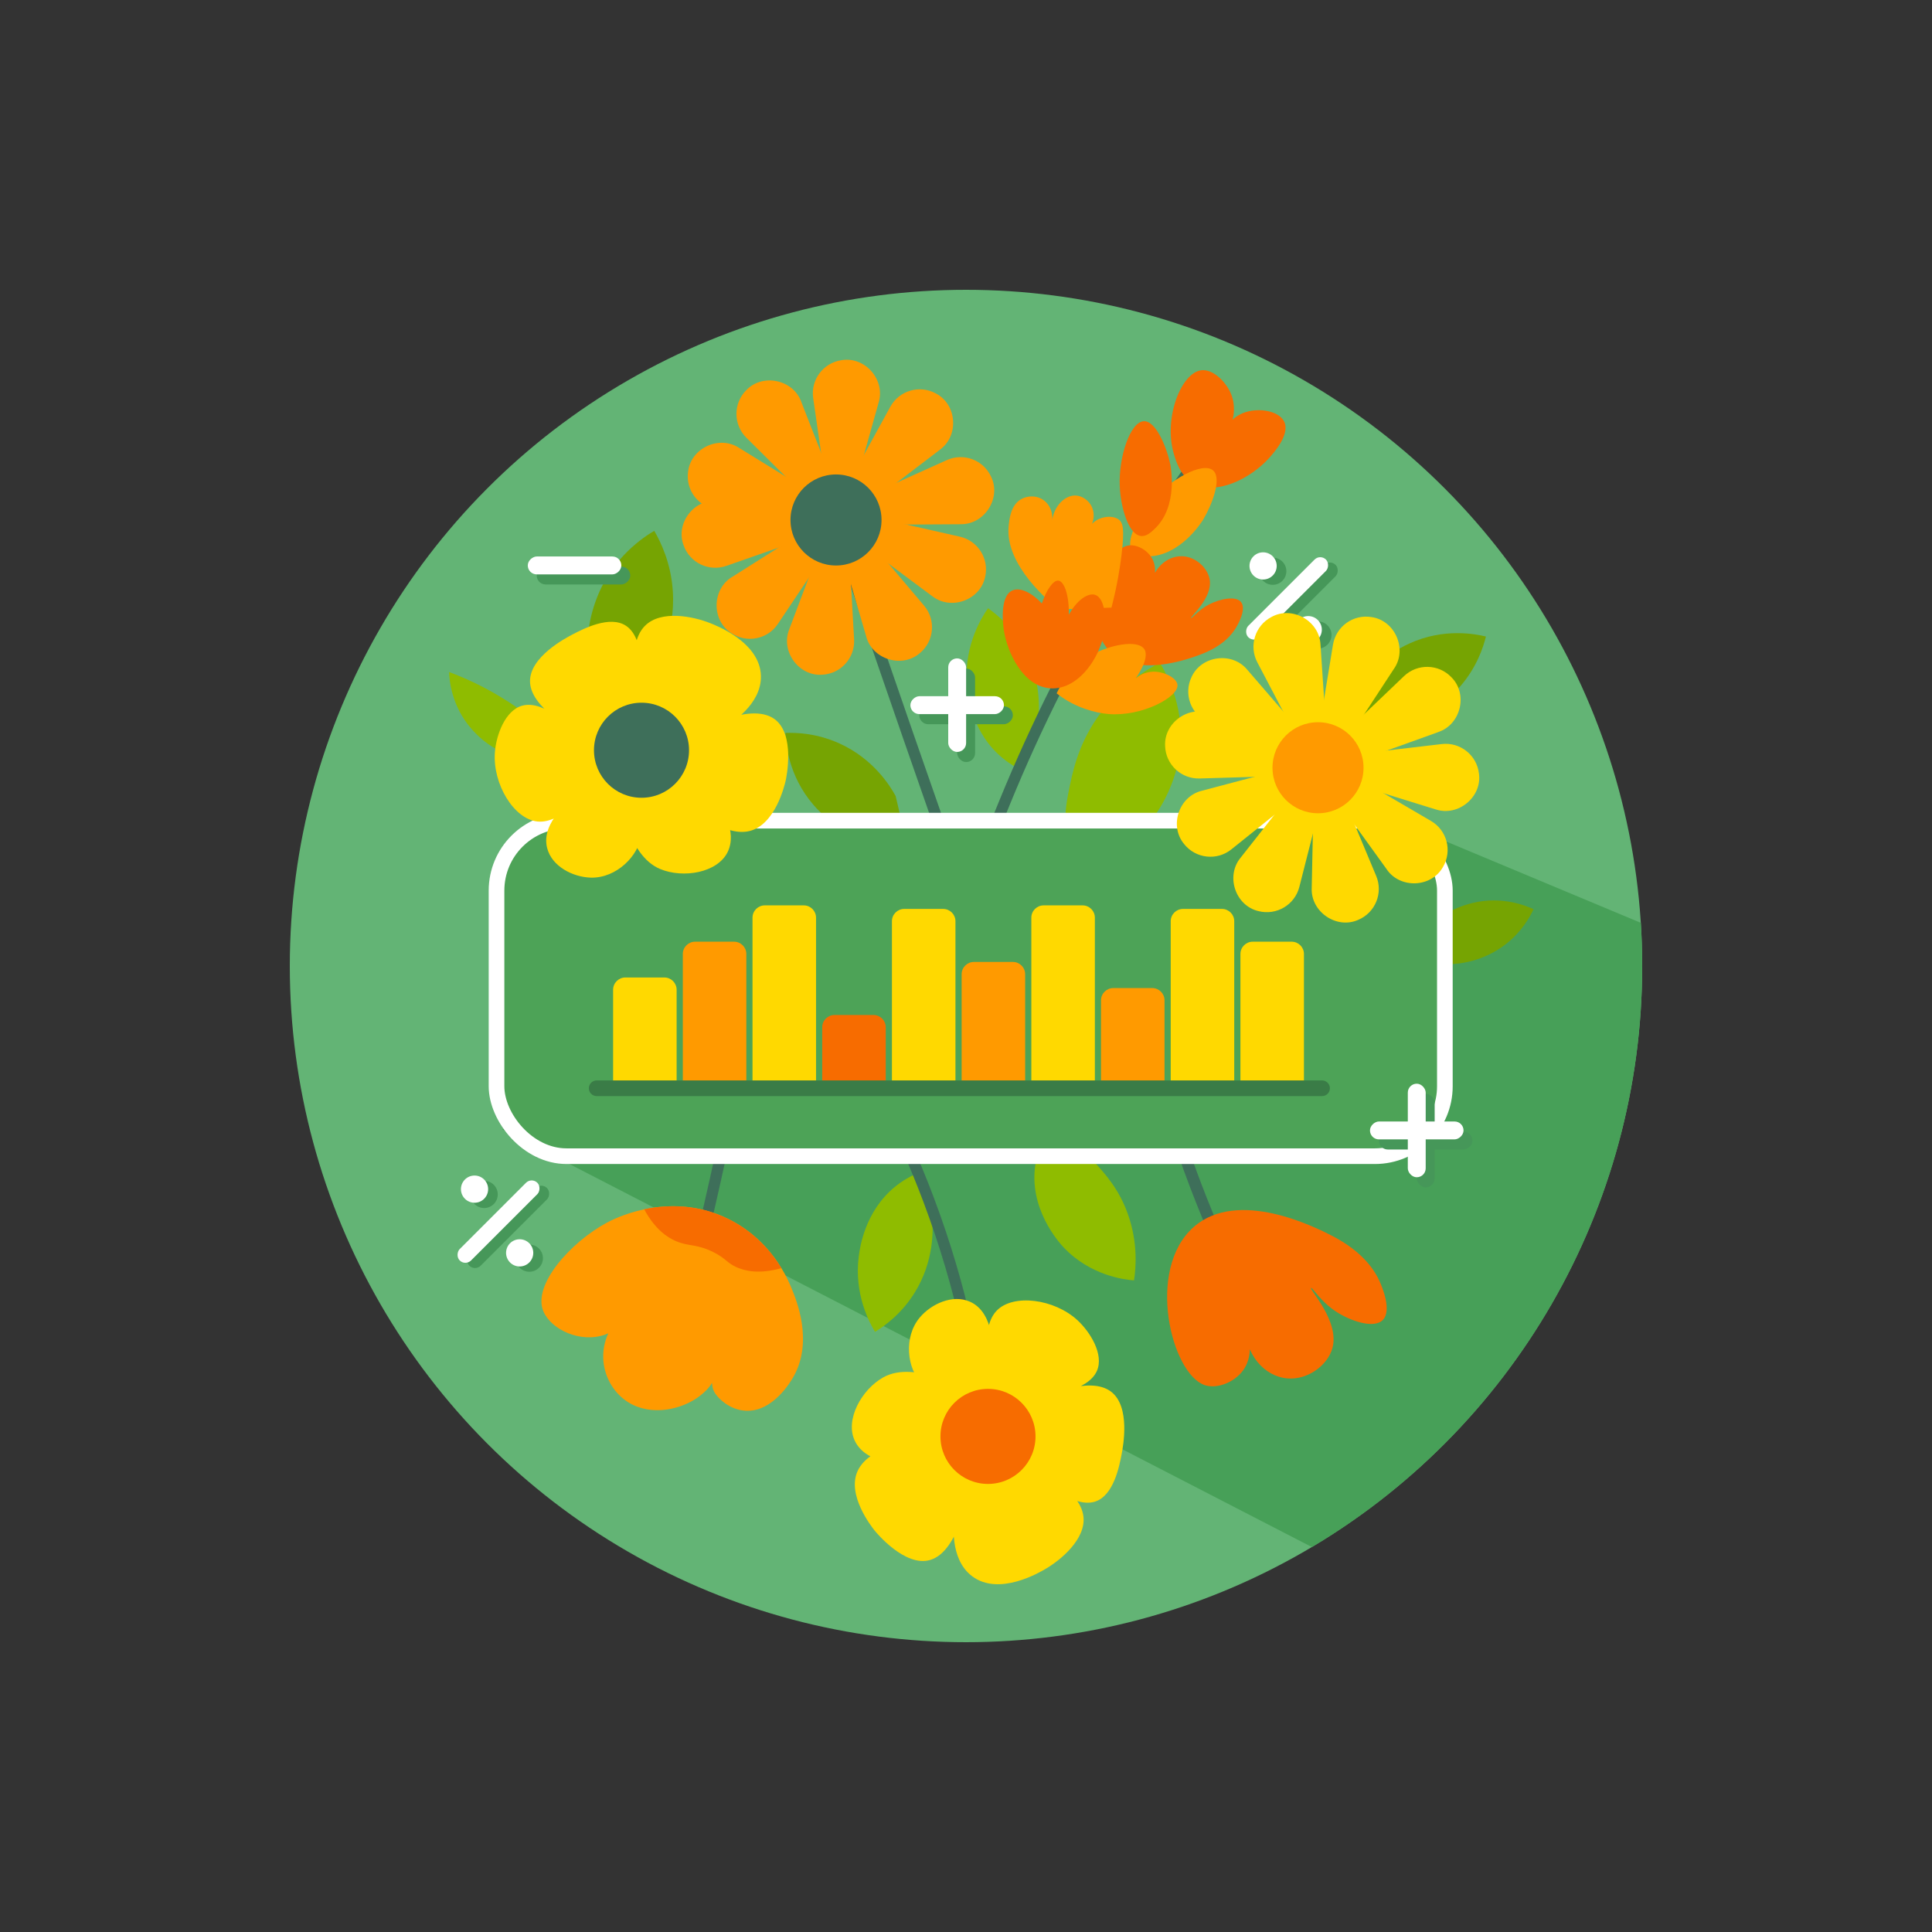 <?xml version="1.0" encoding="UTF-8"?> <svg xmlns="http://www.w3.org/2000/svg" xmlns:xlink="http://www.w3.org/1999/xlink" id="Layer_6" data-name="Layer 6" viewBox="0 0 500 500"><rect x="0" y="0" width="500" height="500" fill="#333333" stroke="none"/><defs><style> .cls-1, .cls-2, .cls-3, .cls-4 { fill: none; } .cls-2 { stroke-width: 3.04px; } .cls-2, .cls-5, .cls-3, .cls-4 { stroke-miterlimit: 10; } .cls-2, .cls-4 { stroke: #3e6f5a; } .cls-6 { clip-path: url(#clippath); } .cls-7 { fill: #f76c00; } .cls-8 { fill: #fff; } .cls-9 { fill: #ffd900; } .cls-10 { fill: #ff9a00; } .cls-11 { fill: #8fbc00; } .cls-12 { fill: #3e6f5a; } .cls-13 { fill: #63b475; } .cls-14 { fill: #47a058; } .cls-15 { fill: #76a402; } .cls-16 { fill: #469759; } .cls-5 { fill: #4da357; stroke: #fff; stroke-width: 4.05px; } .cls-3 { stroke: #3a7c47; stroke-linecap: round; stroke-width: 4.05px; } .cls-4 { stroke-width: 2.91px; } </style><clipPath id="clippath"><circle class="cls-1" cx="250" cy="250" r="175"></circle></clipPath></defs><circle class="cls-13" cx="250" cy="250" r="175"></circle><g class="cls-6"><polygon class="cls-14" points="129.95 292.26 361.15 411.54 425.06 363.47 465.24 255.8 359.49 211.6 129.95 292.26"></polygon></g><path class="cls-11" d="M140.78,196.06c-1.24,.2-3.01,.37-5.11,.14-7.7-.85-12.51-6.25-13.78-7.72-5.04-5.84-5.59-12.42-5.67-14.56,3.92,1.46,8.47,3.51,13.29,6.42,3.51,2.11,6.52,4.3,9.07,6.37,.73,3.12,1.46,6.24,2.2,9.36Z"></path><path class="cls-15" d="M157.71,184.25c-1.11-1.46-2.54-3.63-3.69-6.48-4.21-10.5-.56-20.42,.46-23.06,4.05-10.51,12.15-15.75,14.84-17.33,1.7,2.92,4.36,8.39,4.81,15.7,.69,11-4.04,19.08-5.88,21.91-3.51,3.09-7.03,6.18-10.54,9.27Z"></path><g><path class="cls-11" d="M276.08,216.01c-.53-2.89-.54-5.98,.39-10.69,1.08-5.44,2.42-12.22,7.51-19.6,5.56-8.05,12.45-12.28,16.17-14.21,1.59,2.59,7.26,12.47,4.89,25.14-.35,1.9-3.4,16.89-16.71,23.57-3.84,1.93-7.42,2.6-9.81,2.86-.84-1.6-1.88-4.01-2.44-7.07Z"></path><path class="cls-15" d="M234.6,217.95c-1.58,.25-3.84,.47-6.52,.17-9.83-1.08-15.97-7.98-17.59-9.86-6.43-7.45-7.13-15.85-7.24-18.58,2.95-.11,8.26,.1,14.08,2.76,8.76,4,13.04,10.98,14.46,13.56,.93,3.98,1.87,7.96,2.8,11.95Z"></path></g><path class="cls-15" d="M365.53,247.21c.39-1.21,1.07-2.89,2.24-4.67,4.33-6.56,11.44-8.39,13.35-8.86,7.6-1.84,13.79,.71,15.76,1.62-.99,2.13-3.07,5.8-7.06,8.95-6.01,4.74-12.5,5.24-14.83,5.3-3.15-.78-6.31-1.57-9.46-2.35Z"></path><path class="cls-15" d="M348.74,187.05c.19-1.59,.61-3.82,1.63-6.31,3.75-9.15,12.08-13.14,14.33-14.18,8.94-4.12,17.21-2.47,19.86-1.83-.71,2.87-2.38,7.91-6.54,12.77-6.27,7.32-14.15,9.5-17.03,10.15-4.09-.2-8.17-.4-12.26-.6Z"></path><g><path class="cls-2" d="M319.28,329.81c-4.54-9.54-8.97-20.09-12.99-31.65-9.36-26.95-13.82-51.76-15.84-72.43"></path><path class="cls-7" d="M308.88,317.59c11.5-10.2,31.73,.13,35.71,2.16,8.4,4.29,11.33,9.34,12.5,11.97,.39,.88,3.3,7.41,.75,9.92-2.37,2.33-8.43,.16-12-2.15-4.12-2.68-6.2-6.38-6.53-6.16-.54,.36,7.51,8.64,5.49,15.66-1.25,4.34-6.34,8.2-11.66,7.74-5.91-.51-10.97-6.25-10.71-13.37,.22,.54,2.67,6.79-.8,11.4-2.31,3.07-6.73,4.74-9.81,3.72-8.67-2.87-15.36-29.88-2.94-40.89Z"></path></g><path class="cls-11" d="M276.39,295.28c2.09,1.02,4.06,2.45,6.62,5.24,2.96,3.22,6.65,7.24,8.97,13.93,2.53,7.3,2.01,13.66,1.5,16.92-2.39-.19-11.32-1.2-18.28-8.62-1.04-1.11-9.16-10.04-7.2-21.63,.57-3.35,1.81-5.93,2.76-7.58,1.41,.21,3.43,.67,5.64,1.75Z"></path><g><path class="cls-11" d="M263.51,198.89c-1.41-.76-3.34-1.96-5.29-3.81-7.17-6.82-7.86-16.02-8.02-18.5-.6-9.82,3.94-16.93,5.5-19.17,2.41,1.7,6.51,5.09,9.53,10.73,4.54,8.5,3.72,16.64,3.28,19.55-1.67,3.73-3.34,7.47-5.01,11.2Z"></path><path class="cls-4" d="M314.59,112.6c-17.11,22.32-37.8,53.99-54.58,95.05-14.7,35.95-17.06,41.44-20.96,67.07"></path><g><path class="cls-7" d="M308.56,124.88c6.04,3.72,15.26-1.17,19.9-6.36,1.21-1.35,5.48-6.12,3.89-9.4-1.49-3.07-7.7-3.92-11.63-1.77-.76,.41-1.33,.89-1.73,1.27,.26-1,.84-3.79-.46-6.81-1.36-3.16-4.68-6.33-7.62-5.99-5.24,.62-9.89,12.48-7.09,21.76,.6,1.97,1.63,5.38,4.72,7.29Z"></path><path class="cls-10" d="M293.11,142.92c-2.14-2.58,1.43-9.22,4.79-13.15,4.89-5.71,13.34-10.36,16.04-8.03,2.39,2.06-.35,9.07-2.56,12.73-.3,.5-5.82,9.38-14.21,9.53-1.38,.02-3.12,.06-4.07-1.08Z"></path><path class="cls-7" d="M295.25,138.71c-3.33-.42-5.24-7.72-5.46-12.88-.32-7.51,2.69-16.68,6.25-16.82,3.15-.12,5.93,6.88,6.81,11.06,.12,.57,2.14,10.82-3.89,16.66-.99,.96-2.24,2.17-3.71,1.98Z"></path><path class="cls-7" d="M286.85,168.15c6.89,7.64,21.1,2.27,23.89,1.22,5.9-2.23,8.23-5.37,9.2-7.03,.33-.56,2.74-4.68,1.24-6.53-1.4-1.73-5.59-.74-8.13,.54-2.94,1.47-4.6,3.78-4.8,3.61-.33-.28,5.63-5.19,4.81-10-.51-2.98-3.6-5.92-7.17-6.01-3.96-.1-7.75,3.34-8.11,8.09,.19-.34,2.28-4.31,.31-7.64-1.31-2.21-4.12-3.65-6.25-3.2-5.97,1.26-12.43,18.72-4.99,26.96Z"></path><path class="cls-10" d="M290.27,143.41c.79-6.55,.34-8.16-.76-8.97-1.7-1.25-5.2-.79-6.96,1.22-.48,.55-.76,1.13-.93,1.6,1.62-1.98,1.86-4.62,.69-6.57-.84-1.4-2.4-2.4-3.98-2.45-2.72-.08-5.62,2.67-6.1,6.84,.42-2.3-.52-4.58-2.34-5.77-1.85-1.21-4.12-.97-5.61-.13-2.73,1.54-3.08,5.23-3.25,7.07-.95,10.02,10.65,19.6,12.98,21.47,4.55-.16,9.09-.31,13.64-.47,1.47-5.68,2.22-10.43,2.63-13.83Z"></path><path class="cls-10" d="M273.47,179.44c.15,.12,.38,.3,.65,.5,4.41,3.28,9.42,4.57,12.73,4.85,8.57,.72,18.15-4.33,17.88-7.53-.15-1.81-3.49-3.54-6.4-3.43-2.18,.08-3.74,1.18-4.4,1.71,3.56-5.18,2.5-7.12,2.23-7.52-1.72-2.64-9.01-1.09-13.65,1.46-5.34,2.94-7.96,7.63-9.05,9.96Z"></path><path class="cls-7" d="M271.68,178.12c-7.11-.6-11-9.51-11.86-14.85-.13-.79-1.37-8.99,2.25-10.49,2.03-.84,5.02,.66,7.56,3.39,1.18-3.48,2.93-6.06,4.28-5.9,1.49,.17,2.81,3.72,2.7,8.82,2.05-3.75,4.94-5.75,6.82-5.14,2.48,.8,2.6,5.95,2.61,6.78,.06,7.52-6.29,18.07-14.37,17.4Z"></path></g></g><g><path class="cls-4" d="M214.41,130.19c8.97,26.54,18.16,53.27,27.58,80.19,10.85,31.02,13.92,41,24.93,71.26"></path><g><path class="cls-10" d="M191.23,115.88l22.45,13.84c2.83,1.73,1.2,6.18-2.05,5.71,0,0-26.13-3.56-26.13-3.56-4.75-.65-8.08-5.02-7.43-9.77,.69-6.12,8.02-9.53,13.16-6.22h0Z"></path><path class="cls-10" d="M207.35,103.96l9.6,24.56c1.22,3.09-2.76,5.66-5.07,3.33,0,0-18.72-18.57-18.72-18.57-3.4-3.38-3.43-8.87-.05-12.28,4.23-4.47,12.14-2.78,14.25,2.95h0Z"></path><path class="cls-10" d="M227.4,104.14l-7.12,25.39c-.91,3.21-5.58,2.87-6.05-.39,0,0-3.78-26.1-3.78-26.1-.69-4.74,2.6-9.15,7.35-9.83,6.07-1.02,11.37,5.09,9.6,10.93h0Z"></path><path class="cls-10" d="M243.3,116.35l-20.97,15.99c-2.63,2.02-6.2-1.09-4.6-3.96,0,0,12.69-23.12,12.69-23.12,2.31-4.2,7.58-5.74,11.79-3.43,5.46,2.84,6.02,10.9,1.09,14.51h0Z"></path><path class="cls-10" d="M248.65,135.67l-26.37,.16c-3.34,0-4.3-4.57-1.29-5.93,0,0,24.05-10.83,24.05-10.83,4.37-1.97,9.51-.02,11.48,4.35,2.65,5.56-1.76,12.33-7.86,12.24h0Z"></path><path class="cls-10" d="M241.3,154.32l-21.15-15.75c-2.67-1.97-.66-6.26,2.54-5.51,0,0,25.72,5.83,25.72,5.83,4.68,1.06,7.61,5.71,6.55,10.38-1.22,6.03-8.82,8.79-13.65,5.05h0Z"></path><path class="cls-10" d="M224.2,164.79l-7.42-25.31c-.93-3.21,3.21-5.39,5.34-2.87,0,0,17.03,20.13,17.03,20.13,3.1,3.66,2.64,9.14-1.02,12.23-4.61,4.08-12.34,1.71-13.94-4.18h0Z"></path><path class="cls-10" d="M204.25,162.87l9.31-24.67c1.16-3.11,5.84-2.36,5.99,.92,0,0,1.49,26.33,1.49,26.33,.27,4.79-3.39,8.89-8.18,9.16-6.14,.49-10.88-6.06-8.61-11.73h0Z"></path><path class="cls-10" d="M189.47,149.32l22.28-14.11c2.8-1.79,6.08,1.63,4.23,4.34,0,0-14.66,21.92-14.66,21.92-2.66,3.99-8.06,5.06-12.04,2.39-5.2-3.3-5.05-11.39,.18-14.55h0Z"></path><path class="cls-10" d="M185.82,129.6l26.28,2.14c3.32,.29,3.88,4.93,.77,6.02,0,0-24.9,8.69-24.9,8.69-4.53,1.58-9.48-.81-11.06-5.34-2.16-5.77,2.82-12.13,8.9-11.51h0Z"></path><circle class="cls-12" cx="216.36" cy="134.57" r="11.78"></circle></g></g><g><path class="cls-11" d="M237,303.81c-1.46,.66-3.46,1.73-5.53,3.45-7.6,6.33-8.92,15.46-9.23,17.93-1.25,9.76,2.8,17.16,4.21,19.49,2.52-1.54,6.84-4.64,10.22-10.07,5.1-8.17,4.82-16.35,4.58-19.29-1.42-3.84-2.84-7.67-4.25-11.51Z"></path><path class="cls-4" d="M254.78,370.95c-1.79-16.22-5.7-37.16-14.41-60.34-7.06-18.81-15.47-34.26-23.11-46.26"></path><g><path class="cls-9" d="M256.41,353.4c-.4-.01-2.7-9.78,1.51-14.18,4.26-4.46,14.9-3.12,20.95,2.47,3.25,3.01,6.87,8.81,5.02,13.07-2.39,5.5-12.95,6.28-12.91,6.4,.03,.13,11.04-5.11,16.51-1.04,5.18,3.86,3.14,14.38,2.77,16.31-.59,3.06-2.05,10.61-6.82,12.17-6.44,2.12-15.83-7.71-15.63-7.99,.19-.27,11.73,4.64,12.58,11.85,.69,5.84-5.89,11.3-9.81,13.57-1.2,.7-11.98,7.24-19.04,1.86-5.95-4.53-4.66-14.01-4.53-14.88,.66-4.35,2.96-8.2,3.26-8.08,.59,.23-1.85,16.54-9.55,18.79-6.52,1.91-13.95-7.1-14.36-7.61-.81-1.01-7.26-9.2-4.41-15.42,3.15-6.88,16.36-8.51,16.83-7.38,.35,.85-5.55,5.43-11.04,4.43-2.74-.5-5.33-2.37-6.51-4.85-2.61-5.43,1.73-13.29,7.37-16.44,8.19-4.56,21.29,3.26,20.99,4.39-.2,.78-7.2,1-11-2.75-3.83-3.78-4.84-11.99-.58-17.09,2.97-3.56,8.52-6.11,13-4.13,6.55,2.89,5.92,13.26,5.88,13.73-.06,.85-.29,2.81-.47,2.8Z"></path><circle class="cls-7" cx="255.69" cy="371.74" r="12.3"></circle></g></g><g><path class="cls-4" d="M176.29,342.06c4.1-15.81,7.99-32.3,11.6-49.45,5.73-27.23,10.13-53.31,13.48-78.01"></path><g><path class="cls-10" d="M205.44,356.14c5.03-9.12,.73-19.56-.66-22.92-.53-1.28-1.34-3.05-2.55-5.03-2.57-4.22-6.91-9.39-13.9-12.8-7.99-3.88-15.77-3.65-21.61-2.42-5.21,1.11-8.86,3.02-9.68,3.46-9.34,5.03-19.33,16.15-16.4,22.97,2.02,4.7,9.56,8.26,15.96,6,4.93-1.74,7.14-6.2,7.66-7.33-4.79,2.41-7.91,7.13-8.14,12.33-.21,4.8,2.06,9.21,5.43,11.79,5.69,4.35,13.6,3.02,18.53-.19,1.72-1.12,2.89-2.38,3.05-2.56,2.35-2.69,3-5.69,3.21-7.19-.5,.72-3.09,4.52-1.6,7.75,.29,.63,.66,1.03,.97,1.41,.2,.26,2.95,3.48,7.3,3.69,7.14,.34,11.78-7.79,12.43-8.96Z"></path><path class="cls-7" d="M202.23,328.19c-2.57-4.22-6.91-9.39-13.9-12.8-7.99-3.88-15.77-3.65-21.61-2.42,2.76,5.1,5.86,7.22,8.18,8.22,3.32,1.43,5.38,.69,9.72,2.86,3.29,1.65,3.44,2.74,5.95,3.88,2.31,1.05,5.97,1.86,11.67,.26Z"></path></g></g><g><rect class="cls-5" x="128.5" y="212.39" width="245.43" height="86.83" rx="18.1" ry="18.1"></rect><path class="cls-9" d="M161.86,252.97h10.07c1.76,0,3.18,1.43,3.18,3.18v25.49h-16.44v-25.49c0-1.76,1.43-3.18,3.18-3.18Z"></path><path class="cls-10" d="M179.9,243.71h10.07c1.76,0,3.18,1.43,3.18,3.18v34.74h-16.44v-34.74c0-1.76,1.43-3.18,3.18-3.18Z"></path><path class="cls-9" d="M197.94,234.31h10.07c1.76,0,3.18,1.43,3.18,3.18v44.14h-16.44v-44.14c0-1.76,1.43-3.18,3.18-3.18Z"></path><path class="cls-7" d="M215.98,262.68h10.07c1.76,0,3.18,1.43,3.18,3.18v15.78h-16.44v-15.78c0-1.76,1.43-3.18,3.18-3.18Z"></path><path class="cls-9" d="M234.02,235.23h10.07c1.76,0,3.18,1.43,3.18,3.18v43.22h-16.44v-43.22c0-1.76,1.43-3.18,3.18-3.18Z"></path><path class="cls-10" d="M252.06,248.95h10.07c1.76,0,3.18,1.43,3.18,3.18v29.51h-16.44v-29.51c0-1.76,1.43-3.18,3.18-3.18Z"></path><path class="cls-9" d="M270.1,234.31h10.07c1.76,0,3.18,1.43,3.18,3.18v44.14h-16.44v-44.14c0-1.76,1.43-3.18,3.18-3.18Z"></path><path class="cls-9" d="M306.17,235.23h10.07c1.76,0,3.18,1.43,3.18,3.18v43.22h-16.44v-43.22c0-1.76,1.43-3.18,3.18-3.18Z"></path><path class="cls-9" d="M324.21,243.71h10.07c1.76,0,3.18,1.43,3.18,3.18v34.74h-16.44v-34.74c0-1.76,1.43-3.18,3.18-3.18Z"></path><path class="cls-10" d="M288.13,255.71h10.07c1.76,0,3.18,1.43,3.18,3.18v22.75h-16.44v-22.75c0-1.76,1.43-3.18,3.18-3.18Z"></path><line class="cls-3" x1="154.42" y1="281.64" x2="342.15" y2="281.64"></line></g><g><path class="cls-9" d="M151.2,204.99c.24,.32-5.99,8.19-12.05,7.62-6.14-.57-11.7-9.74-11.07-17.95,.34-4.41,2.64-10.85,7.13-12.05,5.8-1.54,12.96,6.25,13.03,6.15,.08-.11-10.86-5.48-11.07-12.3-.19-6.45,9.32-11.39,11.07-12.3,2.77-1.44,9.59-4.98,13.77-2.21,5.66,3.74,3.78,17.2,3.44,17.22-.33,.02-3.65-12.08,1.48-17.22,4.16-4.17,12.52-2.4,16.72-.74,1.29,.51,13.11,4.89,13.28,13.77,.14,7.48-8.09,12.35-8.85,12.79-3.82,2.19-8.26,2.78-8.36,2.46-.19-.6,14.11-8.82,20.66-4.18,5.54,3.92,3.1,15.34,2.95,15.99-.29,1.26-2.7,11.4-9.35,13.03-7.35,1.8-16.83-7.54-16.23-8.61,.45-.8,7.7,.98,10.33,5.9,1.31,2.45,1.45,5.65,.25,8.12-2.63,5.41-11.49,6.9-17.46,4.43-8.66-3.58-10.66-18.71-9.59-19.18,.74-.33,5.25,5.02,4.67,10.33-.58,5.35-6.39,11.24-13.03,11.07-4.63-.12-10.08-2.88-11.31-7.62-1.81-6.93,6.72-12.87,7.11-13.14,.7-.48,2.38-1.52,2.49-1.37Z"></path><circle class="cls-12" cx="166.02" cy="194.16" r="12.3"></circle></g><g><g><rect class="cls-16" x="247.72" y="173.01" width="4.63" height="24.21" rx="2.31" ry="2.31"></rect><rect class="cls-16" x="247.72" y="173.01" width="4.63" height="24.21" rx="2.31" ry="2.31" transform="translate(435.14 -64.92) rotate(90)"></rect></g><g><rect class="cls-8" x="245.4" y="170.39" width="4.63" height="24.21" rx="2.31" ry="2.31"></rect><rect class="cls-8" x="245.4" y="170.39" width="4.63" height="24.21" rx="2.31" ry="2.31" transform="translate(430.21 -65.22) rotate(90)"></rect></g></g><g><g><rect class="cls-16" x="366.66" y="283.07" width="4.63" height="24.21" rx="2.31" ry="2.31"></rect><rect class="cls-16" x="366.66" y="283.07" width="4.63" height="24.21" rx="2.31" ry="2.31" transform="translate(664.14 -73.8) rotate(90)"></rect></g><g><rect class="cls-8" x="364.34" y="280.46" width="4.63" height="24.21" rx="2.31" ry="2.31"></rect><rect class="cls-8" x="364.34" y="280.46" width="4.63" height="24.21" rx="2.31" ry="2.31" transform="translate(659.22 -74.1) rotate(90)"></rect></g></g><g><g><rect class="cls-16" x="129.43" y="303.31" width="4.16" height="28.42" rx="2.08" ry="2.08" transform="translate(263.04 0) rotate(45)"></rect><circle class="cls-16" cx="125.3" cy="309.12" r="3.52"></circle><circle class="cls-16" cx="136.99" cy="325.61" r="3.52"></circle></g><g><rect class="cls-8" x="126.94" y="301.94" width="4.16" height="28.42" rx="2.08" ry="2.08" transform="translate(261.34 1.37) rotate(45)"></rect><circle class="cls-8" cx="122.81" cy="307.75" r="3.52"></circle><circle class="cls-8" cx="134.49" cy="324.24" r="3.52"></circle></g></g><g><g><rect class="cls-16" x="333.52" y="142.02" width="4.16" height="28.42" rx="2.08" ry="2.08" transform="translate(208.77 -191.54) rotate(45)"></rect><circle class="cls-16" cx="329.39" cy="147.83" r="3.52"></circle><circle class="cls-16" cx="341.07" cy="164.33" r="3.52"></circle></g><g><rect class="cls-8" x="331.02" y="140.65" width="4.16" height="28.42" rx="2.08" ry="2.08" transform="translate(207.07 -190.18) rotate(45)"></rect><circle class="cls-8" cx="326.89" cy="146.46" r="3.52"></circle><circle class="cls-8" cx="338.57" cy="162.96" r="3.52"></circle></g></g><g><rect class="cls-16" x="148.7" y="136.84" width="4.63" height="24.21" rx="2.31" ry="2.31" transform="translate(299.95 -2.07) rotate(90)"></rect><rect class="cls-8" x="146.39" y="134.22" width="4.63" height="24.21" rx="2.31" ry="2.31" transform="translate(295.02 -2.37) rotate(90)"></rect></g><g><path class="cls-9" d="M322.77,173.3l17.23,19.96c2.18,2.51-.71,6.25-3.67,4.83,0,0-23.84-11.27-23.84-11.27-4.33-2.05-6.19-7.22-4.14-11.56,2.5-5.62,10.52-6.67,14.42-1.96h0Z"></path><path class="cls-9" d="M341.74,166.79l1.75,26.31c.21,3.33-4.3,4.57-5.84,1.65,0,0-12.26-23.35-12.26-23.35-2.23-4.24-.59-9.49,3.65-11.72,5.38-2.99,12.41,1.01,12.7,7.11h0Z"></path><path class="cls-9" d="M360.8,173.01l-14.44,22.07c-1.81,2.79-6.21,1.04-5.65-2.2,0,0,4.26-26.02,4.26-26.02,.78-4.73,5.24-7.94,9.97-7.16,6.1,.86,9.31,8.28,5.86,13.32h0Z"></path><path class="cls-9" d="M372.28,189.44l-24.81,8.93c-3.12,1.14-5.58-2.91-3.19-5.16,0,0,19.07-18.22,19.07-18.22,3.47-3.31,8.96-3.19,12.27,.28,4.35,4.35,2.45,12.21-3.34,14.16h0Z"></path><path class="cls-9" d="M371.56,209.48l-25.19-7.8c-3.18-1-2.72-5.65,.56-6.04,0,0,26.19-3.08,26.19-3.08,4.76-.56,9.07,2.85,9.63,7.61,.86,6.1-5.39,11.23-11.19,9.3h0Z"></path><path class="cls-9" d="M358.93,225.04l-15.43-21.39c-1.95-2.69,1.26-6.17,4.08-4.49,0,0,22.77,13.31,22.77,13.31,4.14,2.42,5.53,7.74,3.11,11.87-2.98,5.39-11.06,5.72-14.54,.7h0Z"></path><path class="cls-9" d="M339.47,229.87l.55-26.37c.08-3.34,4.68-4.17,5.96-1.13,0,0,10.18,24.33,10.18,24.33,1.85,4.42-.24,9.51-4.66,11.36-5.62,2.5-12.28-2.09-12.03-8.19h0Z"></path><path class="cls-9" d="M321.03,222.02l16.31-20.72c2.04-2.62,6.28-.49,5.44,2.68,0,0-6.51,25.55-6.51,25.55-1.18,4.65-5.91,7.45-10.56,6.27-6-1.38-8.55-9.06-4.68-13.78h0Z"></path><path class="cls-9" d="M311.02,204.65l25.5-6.74c3.23-.84,5.3,3.35,2.73,5.42,0,0-20.58,16.49-20.58,16.49-3.74,3-9.2,2.39-12.2-1.35-3.96-4.72-1.38-12.38,4.56-13.82h0Z"></path><path class="cls-9" d="M313.48,184.75l24.42,9.97c3.08,1.24,2.2,5.9-1.08,5.97,0,0-26.36,.78-26.36,.78-4.79,.14-8.79-3.63-8.93-8.42-.32-6.15,6.35-10.72,11.96-8.29h0Z"></path><circle class="cls-10" cx="341.1" cy="198.69" r="11.78"></circle></g></svg> 